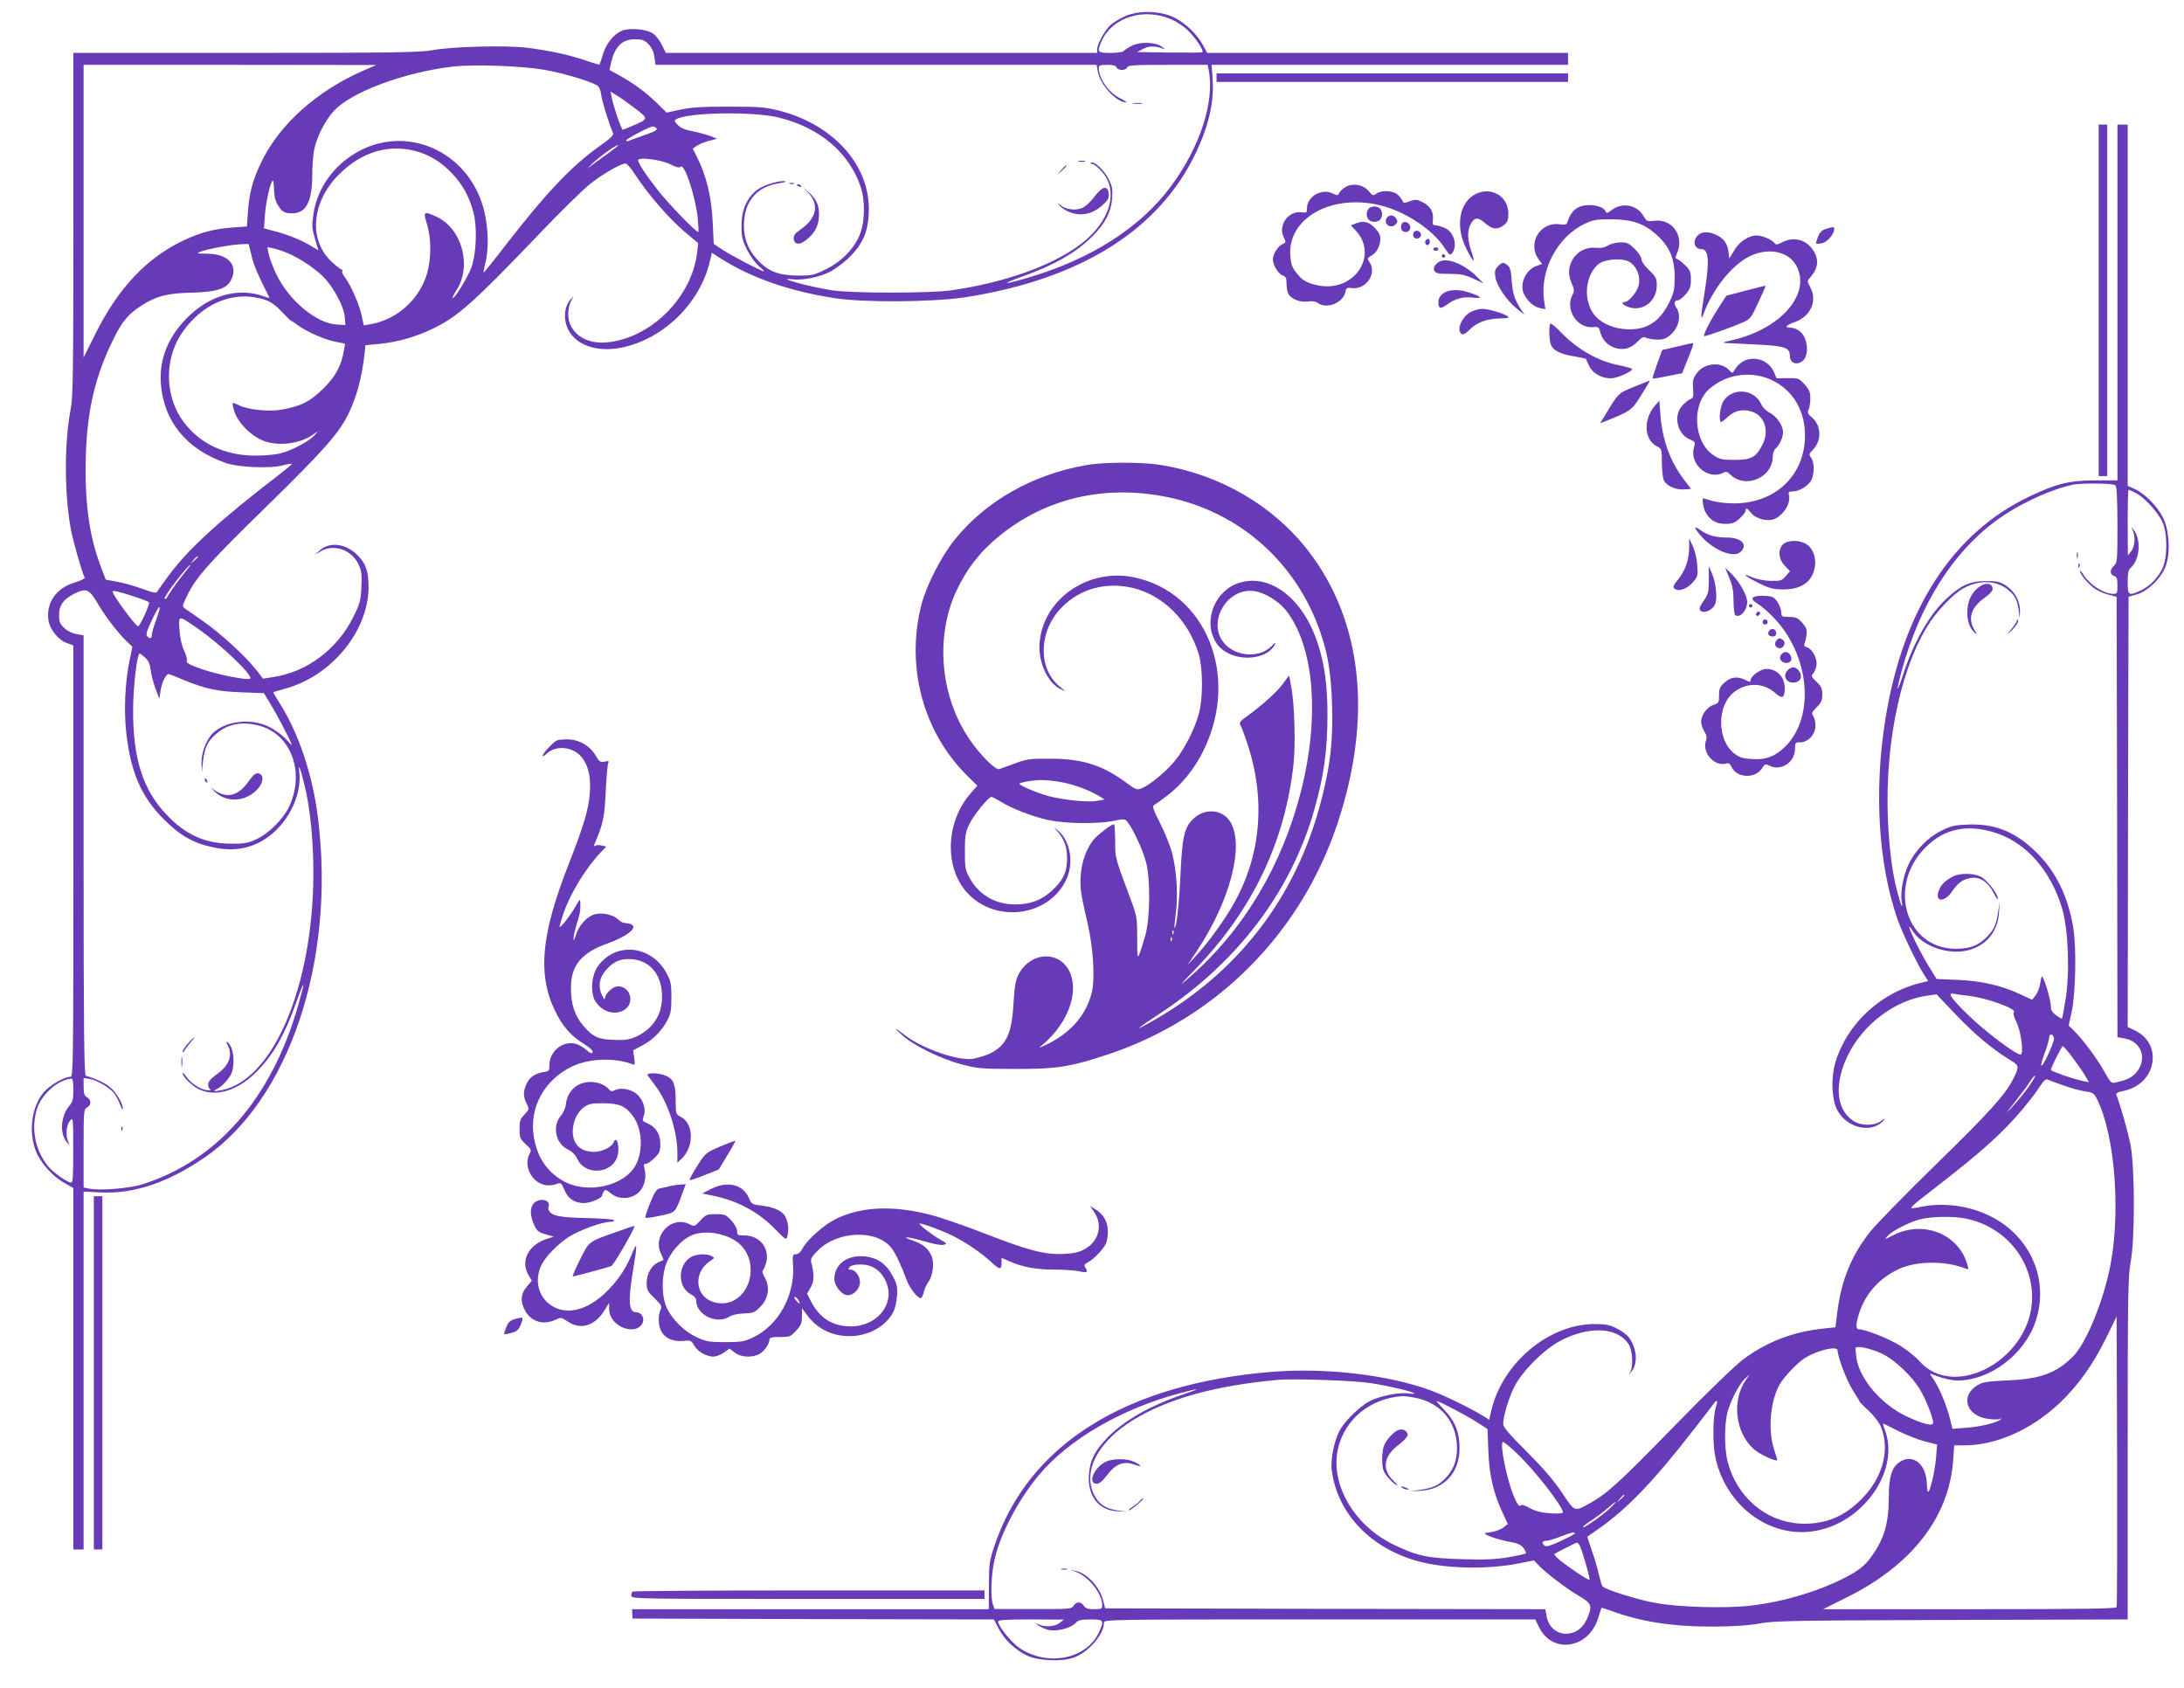 <?xml version="1.0" standalone="no"?>
<!DOCTYPE svg PUBLIC "-//W3C//DTD SVG 20010904//EN"
 "http://www.w3.org/TR/2001/REC-SVG-20010904/DTD/svg10.dtd">
<svg version="1.0" xmlns="http://www.w3.org/2000/svg"
 width="1280pt" height="989pt" viewBox="0 0 1280 989"
 preserveAspectRatio="xMidYMid meet">
<g transform="translate(0,989) scale(0.1,-0.1)"
fill="#673ab7" stroke="none">
<path d="M6596 9796 c-32 -14 -72 -38 -88 -53 -34 -32 -78 -113 -78 -143 l0
-20 -1264 0 -1264 0 -23 47 c-13 26 -36 56 -51 66 -30 22 -108 33 -163 23 -53
-10 -109 -71 -131 -143 -10 -32 -19 -60 -20 -61 -1 -2 -37 8 -79 23 -100 34
-224 61 -355 76 -129 14 -432 6 -545 -15 -68 -13 -230 -16 -1092 -16 l-1013 0
0 -1002 c0 -847 -2 -1015 -15 -1081 -39 -202 -38 -498 0 -708 13 -68 62 -242
81 -284 2 -5 -23 -18 -56 -28 -110 -32 -171 -119 -156 -222 9 -56 60 -118 112
-135 l34 -12 0 -1264 c0 -1197 -1 -1264 -17 -1264 -37 0 -120 -49 -156 -90
-71 -84 -91 -228 -48 -342 27 -71 97 -150 168 -190 l53 -30 0 -1059 0 -1059
30 0 30 0 0 1048 0 1049 104 -5 c191 -8 385 56 598 200 500 336 776 1155 672
1991 -31 256 -114 503 -228 681 -20 32 -36 59 -34 60 2 1 32 10 68 20 272 73
490 338 490 596 0 93 -16 138 -64 186 -69 70 -165 81 -223 28 l-28 -25 35 21
c77 44 179 9 220 -75 19 -40 22 -58 18 -135 -4 -80 -8 -97 -47 -175 -94 -190
-273 -324 -472 -353 l-57 -9 -43 55 c-65 81 -206 210 -306 280 -48 34 -97 68
-108 75 -19 14 -18 15 14 81 53 107 129 192 470 525 320 313 415 419 470 530
49 97 81 214 97 352 l6 56 74 7 c109 10 217 40 319 89 149 72 239 152 633 564
116 122 246 249 288 283 70 56 167 113 206 122 11 2 32 -21 65 -72 74 -112
192 -248 283 -326 l82 -69 -6 -53 c-30 -262 -268 -502 -526 -528 -130 -14
-230 58 -230 166 0 23 7 55 15 73 l16 32 -20 -23 c-24 -28 -36 -80 -27 -125
23 -124 161 -188 329 -154 245 50 459 259 517 504 l12 52 51 -33 c177 -113
402 -192 667 -233 175 -27 574 -24 767 5 675 105 1137 394 1352 847 76 160
107 297 98 432 l-6 83 1044 0 1045 0 0 35 0 35 -1058 0 -1057 0 -24 44 c-33
64 -103 130 -168 163 -82 40 -204 44 -287 9z m272 -21 c38 -17 79 -46 106 -75
43 -46 82 -108 73 -116 -2 -3 -89 -3 -193 -2 l-189 3 34 18 c33 19 73 19 116
2 15 -6 14 -3 -5 11 -38 28 -127 31 -178 5 -22 -11 -43 -25 -47 -31 -3 -5 -37
-10 -76 -10 -77 0 -80 4 -55 64 60 144 250 205 414 131z m-3068 -143 c19 -20
31 -44 35 -75 l7 -47 1293 0 1292 0 7 -39 c12 -75 108 -180 165 -181 8 0 -8
11 -36 25 -66 33 -123 115 -123 176 0 16 7 19 49 19 34 0 51 -4 55 -15 3 -8
17 -15 31 -15 14 0 28 7 31 15 5 13 41 15 239 15 l233 0 6 -31 c36 -182 -50
-449 -220 -679 -179 -244 -473 -431 -845 -539 -144 -42 -157 -38 -29 8 189 67
319 142 413 237 74 74 108 140 115 220 4 54 1 71 -21 116 -25 51 -89 109 -104
94 -3 -3 -1 -6 5 -6 21 0 75 -55 93 -95 53 -115 -11 -266 -160 -378 -168 -126
-449 -225 -761 -269 -125 -17 -586 -17 -695 1 -141 22 -342 79 -228 64 56 -7
155 13 217 44 27 14 74 48 104 76 93 88 124 165 124 297 -2 262 -215 493 -527
572 -79 20 -116 23 -295 23 -159 0 -223 -4 -284 -18 l-79 -17 -57 56 c-66 64
-130 111 -216 160 l-62 34 9 41 c22 96 65 139 141 139 41 0 54 -5 78 -28z
m-1671 -156 c-276 -121 -493 -317 -600 -541 -48 -100 -68 -176 -76 -286 l-6
-86 -82 -6 c-103 -7 -189 -29 -281 -72 -219 -101 -390 -280 -524 -550 l-70
-140 0 858 0 857 858 0 857 -1 -76 -33z m1061 5 c105 -18 257 -63 307 -90 14
-7 22 -25 27 -58 5 -41 47 -173 69 -223 5 -11 -16 -32 -80 -77 -160 -113 -311
-272 -543 -571 -73 -95 -134 -171 -136 -170 -1 2 4 32 13 68 21 92 13 232 -21
335 -108 334 -482 473 -766 283 -122 -81 -204 -207 -223 -343 -10 -66 -9 -83
9 -144 l20 -68 -55 33 c-56 32 -137 64 -220 84 l-44 12 6 82 c6 76 30 182 45
198 4 4 7 -19 8 -52 1 -41 8 -68 23 -93 24 -39 38 -47 85 -47 79 0 115 68 116
217 0 56 5 126 11 155 16 77 62 168 114 226 100 112 416 229 700 262 124 14
402 4 535 -19z m520 -217 c92 -69 92 -69 14 -104 -37 -16 -70 -30 -74 -30 -8
0 -53 131 -65 189 l-7 34 38 -23 c22 -13 64 -43 94 -66z m855 -63 c242 -60
414 -207 481 -411 25 -78 23 -198 -5 -270 -32 -84 -107 -162 -199 -207 -71
-36 -82 -38 -166 -38 -115 1 -177 26 -240 96 -52 57 -76 121 -76 197 0 139 73
228 205 248 28 4 44 9 38 11 -26 9 -123 -19 -162 -47 -62 -46 -95 -117 -95
-210 -1 -66 4 -85 32 -143 19 -38 49 -79 70 -97 20 -16 33 -30 29 -30 -14 0
-190 92 -242 126 l-52 35 -6 127 c-7 152 -38 276 -96 390 l-21 41 26 18 c14 9
46 22 71 28 l46 12 -40 16 c-22 8 -69 21 -104 28 -45 8 -71 20 -87 37 -21 22
-22 26 -8 34 72 40 453 46 601 9z m-718 -62 c9 -9 -7 -19 -65 -39 -42 -15 -85
-30 -94 -34 -10 -5 -18 -4 -18 1 0 9 136 81 156 82 5 1 15 -4 21 -10z m-293
-155 c-44 -31 -91 -66 -105 -77 -14 -12 -5 -2 20 22 47 45 139 111 154 111 5
0 -26 -25 -69 -56z m-1119 21 c83 -22 154 -66 218 -135 62 -67 99 -136 123
-230 22 -89 15 -243 -15 -322 -23 -58 -99 -183 -108 -174 -2 2 7 21 21 43 94
144 34 365 -118 434 -72 33 -77 29 -54 -43 27 -85 26 -211 -1 -297 -46 -148
-173 -261 -324 -290 l-45 -8 -13 60 c-13 63 -66 182 -99 224 -11 14 -17 29
-14 34 3 5 1 9 -3 9 -5 0 -30 19 -56 43 -141 128 -123 354 42 517 131 130 286
176 446 135z m1496 -79 c33 -17 50 -21 58 -13 22 22 86 -170 100 -298 4 -44 6
-82 4 -84 -7 -9 -174 163 -237 244 -71 90 -116 159 -116 176 0 21 138 3 191
-25z m-2457 -533 c13 -57 32 -101 104 -246 2 -4 -9 -2 -25 4 -152 58 -324 11
-458 -125 -112 -114 -163 -243 -152 -387 17 -218 150 -381 377 -461 74 -27
264 -35 338 -15 28 8 52 11 52 8 0 -3 -33 -31 -72 -61 -344 -263 -533 -436
-646 -588 -34 -46 -65 -90 -70 -98 -7 -12 -21 -9 -89 16 -45 16 -111 35 -147
41 l-66 12 -29 76 c-69 181 -96 383 -88 651 8 267 55 466 160 679 53 109 88
150 167 201 86 55 152 72 292 75 147 4 206 22 232 74 44 85 -16 153 -136 154
-32 0 -58 2 -58 3 0 14 179 50 256 53 l41 1 17 -67z m211 14 c76 -31 180 -103
225 -155 57 -67 108 -168 111 -222 l3 -45 -48 3 c-121 6 -283 141 -357 296
-21 44 -41 98 -45 120 l-7 38 34 -7 c19 -4 57 -16 84 -28z m-134 -273 c33 -10
62 -31 99 -69 28 -30 53 -55 56 -55 3 0 20 -11 37 -24 49 -37 155 -85 220 -98
l59 -12 -6 -38 c-15 -90 -47 -151 -120 -224 -78 -78 -137 -107 -255 -126 -73
-11 -193 2 -242 28 -17 8 -33 14 -35 12 -2 -2 1 -21 7 -41 20 -75 109 -162
190 -186 85 -26 202 -8 272 41 l32 22 -23 -26 c-31 -34 -130 -87 -196 -104
-28 -8 -95 -14 -148 -14 -177 0 -324 68 -420 195 -110 144 -117 360 -19 513
120 184 311 264 492 206z m-391 -1507 c0 -2 -10 -12 -22 -23 l-23 -19 19 23
c18 21 26 27 26 19z m-86 -103 c-25 -31 -57 -75 -72 -98 -14 -22 -27 -43 -29
-45 -2 -2 -5 -2 -8 1 -9 9 136 198 152 198 2 0 -17 -25 -43 -56z m-504 -166
c47 -81 120 -175 172 -226 l34 -32 -18 -87 c-25 -126 -32 -280 -19 -408 25
-236 87 -382 221 -516 97 -97 173 -140 292 -165 141 -30 261 2 362 97 97 91
154 232 140 346 -8 66 12 6 40 -118 15 -69 30 -180 36 -279 51 -732 -194
-1405 -534 -1469 -49 -9 -52 -6 -15 13 12 6 36 28 52 49 24 30 32 49 35 96 4
56 -12 110 -38 126 -5 3 -3 -7 5 -22 30 -58 8 -117 -64 -168 -36 -26 -51 -44
-51 -60 0 -13 6 -26 13 -28 6 -3 1 -6 -13 -6 -36 -1 -101 39 -127 78 -13 19
-23 29 -23 23 0 -20 52 -73 92 -93 95 -49 221 -15 329 88 103 98 175 221 245
418 52 146 56 137 10 -22 -156 -541 -473 -904 -911 -1043 -75 -24 -245 -38
-309 -26 l-36 7 0 229 c0 219 1 230 20 240 26 14 26 46 0 60 -16 9 -20 21 -20
62 l0 51 37 -6 c44 -8 119 -52 145 -88 10 -14 25 -43 33 -65 8 -21 14 -31 15
-21 0 29 -36 92 -73 124 -29 26 -83 51 -144 69 -10 3 -13 270 -13 1292 l0
1289 -40 7 c-23 3 -54 18 -71 34 -27 24 -32 36 -33 75 -1 57 23 93 84 125 75
38 91 32 140 -50z m220 35 c41 -13 79 -28 83 -32 8 -8 -52 -141 -64 -141 -14
0 -149 183 -149 203 0 9 34 2 130 -30z m125 -136 c-14 -37 -25 -76 -25 -87 0
-23 -13 -26 -28 -7 -8 9 0 35 30 97 46 98 60 96 23 -3z m242 -49 c139 -96 328
-277 309 -295 -12 -12 -202 26 -289 58 -68 24 -87 35 -82 47 3 8 -4 35 -16 60
-14 29 -24 72 -27 120 -6 89 -9 89 105 10z m-306 -172 c19 -17 28 -38 32 -73
3 -26 16 -75 28 -108 l23 -60 7 48 c7 47 32 97 47 97 4 0 43 -15 87 -34 126
-52 197 -68 341 -73 l131 -5 40 -67 c39 -63 123 -225 123 -236 0 -3 -17 14
-37 37 -21 22 -65 54 -98 70 -106 50 -248 34 -324 -35 -40 -37 -71 -115 -70
-177 l2 -55 7 66 c10 81 27 117 80 161 67 58 157 73 258 43 182 -54 260 -278
165 -475 -35 -72 -118 -154 -190 -188 -51 -23 -70 -27 -153 -26 -148 1 -263
53 -372 168 -139 144 -198 327 -198 609 0 140 23 337 39 337 4 0 18 -11 32
-24z m-421 -2532 c0 -56 -4 -71 -25 -96 -49 -58 -56 -162 -14 -210 20 -23 20
-23 10 -1 -18 35 -13 98 8 124 20 24 20 24 20 -168 1 -153 -2 -193 -12 -193
-21 0 -104 58 -132 92 -77 91 -104 218 -70 334 25 89 123 176 203 183 8 1 12
-18 12 -65z"/>
<path d="M6643 9283 c15 -2 37 -2 50 0 12 2 0 4 -28 4 -27 0 -38 -2 -22 -4z"/>
<path d="M6323 8943 c9 -2 25 -2 35 0 9 3 1 5 -18 5 -19 0 -27 -2 -17 -5z"/>
<path d="M6219 8893 l-24 -28 28 24 c15 14 27 26 27 28 0 8 -8 1 -31 -24z"/>
<path d="M6417 8741 c-20 -28 -51 -58 -69 -67 -38 -20 -100 -14 -131 13 -21
17 -21 17 -8 0 8 -10 26 -24 40 -31 73 -38 148 -26 212 31 33 30 39 42 37 67
-5 51 -36 46 -81 -13z"/>
<path d="M4628 8813 c6 -2 18 -2 25 0 6 3 1 5 -13 5 -14 0 -19 -2 -12 -5z"/>
<path d="M4670 8806 c0 -2 7 -7 16 -10 8 -3 12 -2 9 4 -6 10 -25 14 -25 6z"/>
<path d="M4740 8757 c62 -68 45 -146 -46 -210 -36 -25 -44 -37 -42 -57 5 -38
39 -37 83 2 46 40 65 82 65 143 0 55 -16 89 -62 130 l-33 30 35 -38z"/>
<path d="M1101 3775 c-17 -20 -31 -41 -31 -48 0 -7 6 -3 12 8 6 11 22 32 36
48 14 15 23 27 20 27 -3 0 -20 -16 -37 -35z"/>
<path d="M1063 3665 c0 -27 2 -38 4 -22 2 15 2 37 0 50 -2 12 -4 0 -4 -28z"/>
<path d="M711 3274 c0 -11 3 -14 6 -6 3 7 2 16 -1 19 -3 4 -6 -2 -5 -13z"/>
<path d="M1460 5315 c-65 -94 -136 -109 -216 -46 -11 9 -6 2 12 -16 72 -71
190 -63 258 18 33 39 32 82 -1 87 -16 2 -29 -9 -53 -43z"/>
<path d="M1200 5321 c0 -6 4 -13 10 -16 6 -3 7 1 4 9 -7 18 -14 21 -14 7z"/>
<path d="M7130 9435 l0 -25 1030 0 1030 0 0 25 0 25 -1030 0 -1030 0 0 -25z"/>
<path d="M12300 8130 l0 -1030 25 0 25 0 0 1030 0 1030 -25 0 -25 0 0 -1030z"/>
<path d="M12410 8117 l0 -1042 -127 0 c-153 0 -232 -19 -390 -95 -448 -213
-738 -660 -842 -1297 -69 -424 -43 -858 71 -1183 30 -84 117 -265 158 -327
l21 -32 -28 -7 c-246 -54 -448 -240 -517 -473 -25 -85 -21 -205 8 -268 53
-114 209 -151 277 -66 10 12 5 11 -15 -5 -40 -31 -120 -31 -166 1 -100 67
-111 217 -30 383 90 184 279 325 469 350 l51 7 112 -118 c110 -115 212 -201
316 -265 58 -35 58 -37 20 -115 -45 -89 -140 -195 -448 -495 -177 -173 -351
-351 -386 -394 -111 -139 -170 -281 -195 -468 l-12 -96 -66 -7 c-181 -18 -339
-79 -477 -183 -46 -35 -217 -200 -399 -387 -324 -332 -397 -399 -495 -453 -95
-52 -88 -55 -165 60 -48 72 -110 144 -207 241 -106 106 -138 144 -138 163 0
43 30 144 63 213 44 92 175 223 274 275 166 86 327 79 395 -16 28 -40 33 -143
8 -175 -8 -10 -5 -9 7 4 44 46 39 138 -10 205 -12 16 -44 40 -73 54 -42 21
-66 25 -130 25 -268 -1 -539 -229 -604 -508 l-12 -53 -41 26 c-76 46 -231 121
-307 148 -249 90 -609 132 -923 107 -860 -69 -1430 -426 -1629 -1021 -30 -88
-32 -105 -32 -232 l-1 -138 -1045 0 -1046 0 2 -27 1 -28 1059 -3 1059 -2 29
-55 c33 -64 95 -123 164 -156 63 -31 199 -38 271 -14 87 29 181 135 181 205 0
20 4 20 1264 20 l1264 0 23 -47 c78 -158 291 -124 345 54 10 32 19 59 20 61 1
1 26 -6 55 -17 175 -65 364 -94 604 -93 117 1 200 6 265 18 86 16 194 18 1128
21 l1032 3 0 1000 c0 909 2 1008 17 1092 26 134 25 553 0 687 -15 76 -58 230
-84 297 -2 7 12 15 33 19 88 16 154 72 174 147 23 85 -13 167 -93 207 l-47 23
2 1261 3 1260 49 14 c67 20 147 99 171 172 26 80 18 208 -19 280 -34 65 -107
140 -164 165 l-42 19 0 1059 0 1058 -30 0 -30 0 0 -1043z m-13 -1070 c9 -6 12
-66 13 -231 0 -210 -1 -224 -20 -241 -26 -23 -26 -52 0 -60 16 -5 20 -15 20
-56 0 -46 -2 -49 -25 -49 -56 0 -140 55 -176 115 -11 16 -19 25 -19 19 0 -18
48 -76 85 -102 19 -14 56 -30 82 -37 l48 -12 3 -1291 2 -1290 40 -7 c105 -18
139 -128 64 -207 -26 -26 -53 -38 -116 -52 -24 -5 -29 0 -67 68 -39 72 -134
198 -183 243 l-24 23 19 87 c22 107 27 369 8 486 -29 178 -100 327 -211 437
-124 124 -244 174 -404 168 -79 -3 -100 -7 -158 -36 -78 -38 -154 -116 -191
-195 -31 -63 -50 -164 -42 -215 13 -78 -13 -5 -39 109 -17 78 -30 177 -38 300
-29 453 56 911 223 1191 53 90 154 197 219 232 91 50 194 45 260 -11 40 -34
53 -58 61 -118 l6 -50 2 43 c1 58 -30 116 -81 149 -36 24 -51 28 -117 28 -94
0 -146 -23 -232 -102 -102 -95 -192 -253 -255 -445 -15 -48 -30 -86 -32 -84
-2 3 8 49 23 103 105 386 297 692 551 880 133 98 318 184 455 213 50 10 228 8
246 -3z m121 -46 c50 -26 128 -111 155 -169 31 -66 31 -207 1 -272 -26 -56
-76 -107 -129 -131 -70 -32 -75 -29 -75 50 0 50 4 72 16 82 55 46 65 166 19
224 -16 19 -16 19 -6 -2 18 -36 13 -98 -9 -124 l-19 -24 -1 193 c0 105 2 192
5 192 3 0 23 -9 43 -19z m-821 -1992 c180 -59 322 -220 389 -444 36 -122 46
-379 19 -537 -9 -57 -18 -105 -20 -107 -2 -2 -18 7 -34 19 -21 15 -31 30 -31
48 0 47 -48 200 -55 177 -2 -5 -6 -26 -9 -46 -4 -21 -15 -48 -26 -62 l-20 -26
-73 34 c-110 51 -224 77 -365 83 l-122 5 -51 83 c-69 114 -148 290 -89 198 59
-92 216 -144 331 -111 106 31 168 111 175 221 l3 61 -9 -62 c-10 -73 -27 -107
-72 -150 -47 -45 -96 -63 -175 -63 -294 0 -404 368 -178 594 110 111 246 139
412 85z m-162 -954 c107 -12 287 -77 268 -96 -6 -6 0 -29 16 -61 27 -56 43
-188 23 -188 -28 0 -207 135 -304 229 -108 106 -128 136 -85 127 12 -3 49 -8
82 -11z m503 -249 c4 -20 -68 -176 -74 -160 -3 6 7 41 21 77 14 37 25 77 25
88 0 25 23 20 28 -5z m109 -113 c28 -38 61 -85 74 -107 l22 -38 -34 7 c-62 13
-189 57 -189 66 0 13 64 139 70 139 3 0 29 -30 57 -67z m-260 -175 c-25 -35
-69 -88 -97 -118 -41 -44 -37 -38 18 31 38 48 79 103 91 123 13 20 26 35 28
32 3 -3 -15 -33 -40 -68z m208 11 c44 -16 102 -32 128 -35 42 -6 50 -11 66
-43 111 -218 144 -702 70 -1021 -47 -206 -141 -423 -212 -492 -99 -96 -190
-129 -378 -137 -124 -6 -150 -10 -180 -29 -103 -63 -65 -181 65 -197 30 -4 60
-4 68 0 9 6 10 5 3 -3 -18 -18 -118 -43 -201 -49 l-81 -6 -17 68 c-19 75 -63
179 -97 227 -21 29 -22 31 -3 24 50 -21 111 -36 145 -36 191 0 392 151 458
343 64 185 16 384 -125 522 -135 133 -353 193 -551 152 -80 -17 -80 -18 111
130 256 199 374 305 490 443 39 47 85 106 101 133 21 33 35 45 45 41 8 -4 51
-20 95 -35z m-573 -780 c227 -47 387 -238 388 -460 1 -357 -452 -613 -662
-374 -21 24 -71 64 -111 89 -66 41 -204 96 -241 96 -22 0 -20 34 3 103 38 111
118 198 229 250 104 49 279 50 394 2 15 -6 16 -3 8 25 -51 178 -255 260 -429
174 -55 -28 -59 -29 -40 -8 29 31 126 81 190 98 65 18 198 20 271 5z m883
-2277 c-3 -9 -185 -12 -862 -12 l-858 0 140 70 c381 189 599 471 622 803 l6
87 61 0 c187 1 389 91 555 246 110 104 197 226 275 384 l61 125 3 -845 c1
-465 0 -851 -3 -858z m-1376 1486 c78 -37 184 -139 229 -220 33 -57 72 -159
72 -186 0 -22 -62 -7 -160 40 -146 70 -270 216 -290 340 -4 29 -6 56 -4 60 8
13 92 -5 153 -34z m-259 18 c0 -38 54 -179 90 -235 22 -34 40 -64 40 -66 0 -2
23 -26 52 -52 28 -26 59 -66 69 -88 56 -128 20 -287 -94 -412 -109 -119 -230
-170 -382 -161 -200 13 -366 157 -420 363 -20 78 -19 226 1 296 21 70 69 161
102 191 l26 23 -21 -30 c-86 -124 -63 -314 50 -411 33 -27 124 -70 133 -61 1
1 -7 29 -18 62 -38 113 -23 288 34 385 27 45 104 126 145 151 76 48 193 74
193 45z m-2738 -191 c105 -16 245 -49 256 -60 4 -4 -11 -4 -34 -1 -50 9 -166
-14 -225 -44 -56 -29 -142 -111 -174 -167 -34 -57 -58 -173 -50 -238 33 -259
236 -467 525 -539 165 -40 396 -43 575 -7 l85 17 23 -24 c39 -44 166 -140 237
-182 78 -45 83 -59 55 -128 -21 -50 -52 -80 -92 -91 -72 -20 -137 24 -149 100
l-7 39 -1290 2 -1290 3 -12 47 c-19 78 -96 160 -160 172 l-30 6 33 -12 c75
-30 152 -128 152 -195 0 -21 -5 -23 -48 -23 -36 0 -50 5 -60 20 -16 26 -44 26
-60 0 -11 -19 -23 -20 -237 -19 l-226 0 -9 25 c-17 43 -11 184 11 274 35 149
144 352 262 491 175 206 482 384 820 474 122 33 132 31 23 -6 -192 -64 -350
-154 -448 -256 -73 -77 -100 -131 -106 -214 -9 -125 56 -210 166 -215 l57 -3
-56 8 c-70 10 -111 38 -138 94 -67 139 27 313 236 439 203 123 480 199 843
232 90 8 448 -4 542 -19z m258 -85 c144 -27 236 -127 248 -267 6 -81 -11 -141
-55 -193 -44 -51 -79 -69 -156 -80 l-62 -9 61 3 c137 8 227 105 228 246 1 94
-26 162 -88 227 -29 29 -49 53 -46 53 13 0 181 -88 237 -125 l61 -39 5 -130
c5 -143 31 -251 86 -366 l28 -61 -24 -19 c-14 -11 -41 -22 -62 -26 -20 -3 -40
-7 -46 -8 -19 -6 71 -38 137 -50 52 -9 71 -17 87 -38 12 -15 17 -29 12 -32 -4
-3 -51 -13 -102 -22 -73 -12 -134 -15 -269 -11 -204 6 -261 18 -400 84 -236
113 -378 361 -327 569 43 172 189 289 378 303 9 0 40 -4 69 -9z m1769 -47
c-21 -53 -23 -223 -5 -306 63 -284 319 -473 581 -429 291 48 506 364 409 600
-7 19 -10 32 -6 30 4 -2 44 -22 90 -45 46 -23 115 -50 154 -60 l71 -18 -6 -75
c-6 -75 -32 -189 -45 -202 -5 -5 -8 16 -9 46 -3 118 -85 182 -163 126 -43 -31
-60 -86 -60 -200 0 -160 -28 -253 -109 -361 -30 -40 -61 -66 -114 -96 -160
-90 -389 -161 -595 -183 -139 -16 -409 -8 -542 15 -101 17 -304 80 -318 99 -5
6 -14 38 -22 71 -7 33 -25 96 -41 140 -15 44 -27 80 -26 80 1 1 34 23 72 50
164 116 320 279 549 574 61 78 115 149 121 157 17 24 25 16 14 -13z m-1169
-280 c103 -97 270 -311 270 -346 0 -6 -29 -8 -74 -5 -54 4 -86 12 -119 30 -32
18 -48 23 -56 15 -7 -7 -18 7 -36 48 -42 95 -89 325 -66 325 6 0 43 -30 81
-67z m630 -246 c0 -2 -10 -12 -22 -23 l-23 -19 19 23 c18 21 26 27 26 19z
m-71 -63 c-35 -37 -154 -124 -170 -124 -8 0 13 18 46 39 33 22 78 55 100 75
47 42 58 46 24 10z m-219 -160 c0 -3 -37 -23 -82 -44 -60 -28 -86 -36 -95 -28
-20 16 -16 28 10 29 12 0 49 11 82 24 61 24 85 30 85 19z m29 -73 c15 -27 62
-193 57 -199 -5 -5 -124 74 -176 117 -19 16 -33 32 -30 34 8 7 124 66 132 67
4 0 12 -8 17 -19z m-3048 -451 c-26 -22 -88 -27 -124 -9 -21 10 -21 10 -2 -6
11 -8 37 -20 58 -26 47 -12 133 9 162 41 15 16 31 20 87 20 78 0 81 -5 49 -75
-72 -157 -299 -203 -464 -94 -47 31 -127 129 -127 156 0 10 38 13 193 13 l192
-1 -24 -19z"/>
<path d="M12172 6635 c0 -16 2 -22 5 -12 2 9 2 23 0 30 -3 6 -5 -1 -5 -18z"/>
<path d="M12181 6574 c0 -11 3 -14 6 -6 3 7 2 16 -1 19 -3 4 -6 -2 -5 -13z"/>
<path d="M11593 6446 c-42 -35 -63 -84 -63 -146 0 -53 16 -96 46 -120 12 -11
11 -6 -5 20 -39 65 -19 130 59 186 38 27 50 42 48 58 -5 32 -48 33 -85 2z"/>
<path d="M11820 6252 c0 -6 -14 -28 -32 -49 -29 -34 -29 -35 -4 -13 31 28 50
59 42 68 -3 3 -6 0 -6 -6z"/>
<path d="M11445 4753 c-44 -23 -66 -44 -80 -77 -30 -71 28 -79 75 -11 36 53
62 71 110 80 52 9 99 -21 133 -85 15 -29 27 -46 27 -37 0 27 -64 110 -100 129
-43 22 -124 23 -165 1z"/>
<path d="M6485 1326 c-71 -31 -115 -131 -57 -131 15 0 34 16 60 50 50 66 97
85 158 63 50 -18 50 -8 0 16 -41 19 -119 20 -161 2z"/>
<path d="M6679 1093 c-8 -9 -27 -24 -44 -35 -16 -10 -24 -18 -17 -18 12 0 93
69 81 70 -4 0 -13 -7 -20 -17z"/>
<path d="M6223 693 c9 -2 23 -2 30 0 6 3 -1 5 -18 5 -16 0 -22 -2 -12 -5z"/>
<path d="M8195 1510 c-28 -11 -72 -59 -84 -93 -14 -37 -14 -123 0 -150 15 -30
50 -66 74 -80 11 -6 3 5 -17 24 -71 68 -60 146 30 213 29 22 52 47 52 57 0 24
-29 39 -55 29z"/>
<path d="M8220 1170 c8 -5 22 -9 30 -9 10 0 8 3 -5 9 -27 12 -43 12 -25 0z"/>
<path d="M7888 8795 c-15 -8 -32 -24 -38 -34 -9 -18 -12 -18 -41 -4 -62 31
-149 -19 -149 -87 0 -27 -2 -28 -32 -24 -76 11 -139 -77 -105 -145 15 -31 15
-32 -7 -42 -28 -13 -56 -59 -56 -91 0 -31 34 -85 59 -93 17 -5 21 -15 21 -46
0 -22 5 -49 10 -60 17 -31 68 -52 114 -46 27 4 47 1 60 -9 51 -37 147 1 161
64 5 25 10 28 36 24 85 -12 152 86 104 154 -13 19 -12 22 11 35 32 17 54 58
54 100 0 22 -10 41 -34 65 -36 36 -64 42 -112 24 l-27 -11 26 -27 c142 -148
-8 -369 -220 -324 -66 14 -92 29 -129 78 -22 29 -29 50 -32 98 -15 237 284
379 581 277 134 -47 267 -143 327 -239 21 -32 30 -39 38 -29 38 45 14 129 -42
152 -20 8 -44 15 -54 15 -15 0 -17 6 -14 35 5 44 -17 80 -64 102 -30 15 -39
15 -71 4 -31 -12 -38 -12 -42 0 -2 7 -14 23 -27 36 -27 27 -97 31 -128 8 -18
-14 -22 -12 -45 16 -32 37 -91 48 -133 24z"/>
<path d="M8655 8756 c-102 -45 -129 -192 -60 -326 42 -82 54 -88 29 -15 -26
75 -26 131 2 173 20 30 40 28 81 -8 40 -35 70 -38 107 -9 22 17 26 29 26 68 0
98 -94 157 -185 117z"/>
<path d="M9245 8672 c-28 -17 -45 -42 -59 -84 -4 -14 -13 -17 -48 -12 -113 14
-188 -114 -120 -206 l20 -27 -34 -12 c-64 -23 -101 -110 -71 -167 22 -42 58
-73 94 -80 l30 -6 -7 48 c-27 179 77 377 239 453 49 23 68 26 156 26 122 -1
189 -24 264 -91 75 -67 105 -137 106 -244 0 -71 -4 -94 -26 -140 -55 -118
-127 -169 -235 -170 -71 0 -133 19 -182 57 -92 70 -96 241 -8 322 31 30 128
41 176 21 52 -22 82 -97 60 -155 -13 -35 -58 -85 -77 -85 -28 0 -11 -20 27
-31 82 -25 160 38 160 129 0 41 -5 50 -45 89 -26 24 -45 52 -45 64 0 12 -17
39 -39 60 -33 33 -45 39 -82 39 -25 0 -57 -8 -74 -18 -21 -13 -43 -17 -72 -14
-110 11 -189 -101 -144 -203 19 -43 19 -49 6 -75 -44 -85 30 -197 123 -187 30
3 33 0 42 -33 12 -44 45 -77 89 -90 48 -13 89 -2 127 37 28 28 37 32 53 23 11
-5 40 -10 65 -10 38 0 53 6 82 33 44 40 58 110 30 152 -18 27 -14 45 9 45 7 0
27 16 44 35 26 30 31 44 31 86 0 44 -4 55 -32 83 -18 18 -40 35 -48 38 -12 4
-13 9 -2 32 46 102 -27 207 -134 192 -40 -5 -43 -4 -63 30 -39 65 -125 80
-187 32 -19 -16 -29 -19 -32 -10 -13 40 -117 54 -167 24z"/>
<path d="M8022 8668 c-7 -7 -12 -21 -12 -33 0 -12 5 -26 12 -33 7 -7 21 -12
33 -12 12 0 26 5 33 12 7 7 12 21 12 33 0 12 -5 26 -12 33 -7 7 -21 12 -33 12
-12 0 -26 -5 -33 -12z"/>
<path d="M8130 8616 c-27 -33 18 -72 48 -42 13 13 14 20 6 34 -15 23 -38 26
-54 8z"/>
<path d="M8214 8575 c-9 -23 3 -45 25 -45 23 0 35 28 20 46 -15 18 -38 18 -45
-1z"/>
<path d="M10703 8549 c-24 -7 -37 -19 -48 -46 -8 -20 -13 -38 -11 -40 3 -3 19
-2 36 2 30 7 70 53 70 83 0 14 -3 14 -47 1z"/>
<path d="M8284 8525 c-4 -9 -2 -21 4 -27 15 -15 44 -1 40 19 -4 23 -36 29 -44
8z"/>
<path d="M9950 8510 c-33 -33 -20 -80 22 -80 43 0 48 -72 18 -255 -23 -140
-25 -176 -5 -122 53 142 161 279 265 333 111 57 235 32 280 -57 85 -165 -98
-371 -385 -434 -44 -9 -52 -13 -30 -15 17 -1 98 -5 182 -9 163 -8 193 -18 193
-66 0 -45 45 -60 80 -25 25 25 27 88 5 135 -16 33 -50 55 -85 55 -35 0 -21 15
30 33 91 33 132 122 91 201 -20 39 -20 40 -2 60 46 51 53 102 21 154 -41 67
-113 88 -183 53 -33 -17 -38 -17 -49 -3 -17 20 -71 42 -103 42 -46 0 -101 -36
-131 -87 l-29 -48 -5 42 c-7 49 -31 80 -77 99 -45 19 -80 17 -103 -6z"/>
<path d="M8355 8480 c-8 -13 4 -32 16 -25 12 8 12 35 0 35 -6 0 -13 -4 -16
-10z"/>
<path d="M8400 8430 c0 -5 7 -10 15 -10 8 0 15 5 15 10 0 6 -7 10 -15 10 -8 0
-15 -4 -15 -10z"/>
<path d="M8450 8390 c0 -5 5 -10 10 -10 6 0 10 5 10 10 0 6 -4 10 -10 10 -5 0
-10 -4 -10 -10z"/>
<path d="M8454 8363 c-34 -6 -60 -41 -47 -61 8 -14 26 -17 89 -17 65 0 89 -5
139 -28 l60 -28 -39 39 c-61 63 -150 105 -202 95z"/>
<path d="M8779 8329 c-17 -17 -20 -29 -15 -63 8 -51 67 -138 126 -185 l45 -36
-20 30 c-39 62 -49 92 -55 168 -4 62 -10 82 -25 93 -25 19 -31 18 -56 -7z"/>
<path d="M10231 8187 l-113 -30 -43 -66 c-55 -85 -98 -171 -86 -171 13 0 167
55 224 80 45 20 50 26 92 117 25 53 44 97 43 98 -2 1 -54 -11 -117 -28z"/>
<path d="M8456 8169 c-17 -14 -26 -30 -26 -49 0 -40 12 -43 50 -15 48 35 95
48 153 41 59 -7 52 5 -16 28 -67 23 -128 21 -161 -5z"/>
<path d="M8620 8062 c-40 -19 -75 -80 -65 -112 9 -28 26 -25 60 10 38 39 101
63 175 64 52 1 58 3 43 14 -24 17 -110 42 -147 42 -17 0 -47 -8 -66 -18z"/>
<path d="M9087 7993 c-11 -11 -8 -100 4 -127 15 -32 58 -52 138 -65 35 -6 64
-12 65 -13 1 -2 9 -20 19 -41 22 -49 90 -82 145 -72 47 9 117 45 106 54 -5 4
-38 13 -73 20 -125 24 -245 93 -342 193 -30 32 -59 55 -62 51z"/>
<path d="M9824 7858 l-82 -19 -30 -82 c-16 -45 -28 -83 -27 -85 2 -2 41 4 88
14 l86 17 16 41 c52 128 55 136 42 135 -6 -1 -49 -10 -93 -21z"/>
<path d="M10223 7776 c-18 -8 -41 -29 -51 -45 -19 -31 -19 -31 -37 -11 -48 54
-150 43 -193 -20 -20 -29 -23 -44 -19 -88 3 -48 1 -55 -18 -62 -12 -5 -34 -23
-48 -40 -51 -60 -26 -165 47 -195 33 -14 33 -15 23 -52 -25 -96 88 -189 173
-143 15 8 24 6 40 -10 88 -88 250 -20 250 106 0 17 7 37 16 45 23 19 44 65 44
97 0 39 -38 93 -79 114 -19 9 -40 30 -47 46 -39 93 -172 105 -224 20 -18 -30
-28 -107 -15 -120 3 -3 21 9 39 27 40 38 84 49 136 35 82 -22 113 -113 68
-199 -37 -71 -65 -86 -162 -86 -73 0 -87 3 -123 27 -117 77 -131 296 -25 389
98 86 241 108 361 54 134 -61 208 -192 199 -353 -13 -221 -183 -372 -417 -372
-43 0 -100 7 -127 15 -27 8 -50 15 -51 15 -9 0 -1 -56 12 -80 25 -47 62 -70
116 -70 40 0 55 5 84 31 19 17 35 37 35 45 0 20 10 17 31 -10 24 -31 80 -50
123 -42 57 11 114 92 101 143 -5 20 -1 23 20 23 35 0 79 24 104 56 25 32 28
109 6 141 -14 20 -13 24 9 46 54 54 51 144 -5 191 -25 21 -28 29 -19 45 5 11
10 40 10 65 0 39 -6 52 -34 84 -33 36 -37 37 -99 36 l-65 -1 -16 38 c-29 65
-107 95 -173 65z"/>
<path d="M9576 7623 c-94 -39 -89 -33 -175 -176 l-23 -37 24 9 c149 59 161 67
206 138 52 83 64 103 60 103 -2 -1 -43 -17 -92 -37z"/>
<path d="M9704 7518 c-74 -81 -71 -203 6 -243 29 -15 30 -17 30 -95 0 -43 5
-90 11 -104 16 -33 70 -58 119 -54 l41 3 -42 55 c-81 107 -127 233 -138 383
l-6 79 -21 -24z"/>
<path d="M6370 7165 c-313 -53 -592 -210 -775 -438 -79 -98 -166 -268 -195
-382 -92 -359 9 -741 264 -996 l64 -63 -39 -45 c-146 -166 -156 -432 -22 -581
165 -183 480 -143 582 75 45 96 25 224 -45 285 l-29 25 21 -25 c43 -50 58 -93
58 -160 0 -81 -23 -130 -94 -194 -60 -53 -124 -76 -211 -76 -114 0 -211 56
-264 151 -28 50 -30 61 -30 159 0 92 3 112 26 160 25 53 112 160 130 160 5 0
30 -13 56 -29 67 -41 186 -87 279 -107 98 -21 285 -23 378 -5 68 14 69 14 87
-10 32 -41 87 -161 105 -229 27 -97 25 -328 -3 -430 -12 -41 -27 -90 -34 -108
-13 -31 -14 -24 -14 90 0 114 -2 129 -32 211 -102 273 -97 256 -97 360 -1 53
-3 97 -7 97 -16 0 -101 -65 -124 -96 -60 -79 -86 -205 -66 -319 5 -33 22 -109
36 -170 32 -136 43 -317 25 -396 -30 -129 -118 -235 -250 -302 -41 -21 -66
-31 -55 -22 144 114 221 283 185 410 -43 155 -235 162 -312 12 -16 -32 -22
-69 -28 -167 -10 -183 -45 -253 -150 -299 -25 -10 -65 -22 -90 -26 -85 -12
-289 58 -390 134 -73 55 -78 56 -25 7 66 -61 225 -140 350 -173 93 -25 115
-27 315 -27 245 -1 323 12 544 85 638 213 1131 710 1345 1354 207 622 146
1189 -174 1600 -205 264 -516 444 -860 500 -108 18 -331 18 -435 0z m462 -186
c428 -84 767 -383 908 -799 44 -129 61 -238 67 -420 6 -207 -9 -349 -61 -551
-146 -579 -497 -1032 -1021 -1319 -83 -46 -60 -27 75 62 450 297 762 707 900
1183 59 206 80 354 80 570 0 167 -17 294 -57 415 -84 259 -275 409 -455 356
-154 -44 -225 -241 -132 -364 78 -102 281 -101 336 1 8 16 2 13 -20 -10 -68
-68 -199 -63 -270 10 -116 119 5 338 171 313 58 -9 138 -57 180 -108 168 -207
204 -620 93 -1060 -111 -441 -340 -822 -659 -1099 -63 -55 -58 -49 39 52 333
344 525 744 575 1200 13 118 6 358 -14 458 l-12 63 -33 -45 c-34 -48 -122
-128 -209 -191 -47 -33 -52 -40 -42 -58 6 -11 22 -53 35 -92 114 -332 87 -666
-76 -953 -50 -90 -150 -228 -215 -298 l-55 -60 55 83 c196 295 280 620 195
757 -46 74 -152 81 -218 15 -51 -50 -63 -105 -73 -315 -7 -173 -25 -332 -35
-322 -2 2 1 39 7 83 14 100 6 246 -20 349 -11 44 -43 125 -71 179 -40 80 -48
101 -37 108 8 4 43 29 77 55 85 64 163 160 215 268 212 435 14 925 -410 1012
-268 55 -531 -127 -552 -383 -10 -109 45 -233 119 -270 l33 -16 -38 32 c-127
108 -119 327 19 464 107 107 257 147 412 111 180 -43 329 -192 388 -390 24
-81 25 -256 1 -345 -24 -91 -87 -214 -144 -282 -52 -62 -144 -138 -191 -157
-28 -12 -34 -10 -92 33 -140 103 -258 140 -445 140 -117 1 -137 -2 -205 -27
-41 -15 -83 -30 -93 -34 -23 -7 -113 83 -176 176 -170 250 -201 597 -77 866
61 131 141 234 254 325 270 220 613 300 974 229z m-609 -1673 c76 -15 153 -43
217 -80 l34 -21 -44 -8 c-49 -10 -193 4 -285 28 -67 18 -178 65 -170 73 8 8
77 20 127 21 25 0 80 -5 121 -13z m654 -888 c-3 -8 -6 -5 -6 6 -1 11 2 17 5
13 3 -3 4 -12 1 -19z m-10 -40 c-3 -8 -6 -5 -6 6 -1 11 2 17 5 13 3 -3 4 -12
1 -19z"/>
<path d="M9959 6761 c72 -90 197 -145 241 -106 47 43 7 85 -81 85 -62 0 -110
13 -151 42 -40 28 -43 22 -9 -21z"/>
<path d="M9900 6684 c0 -72 -23 -138 -64 -188 -30 -37 -33 -46 -21 -56 23 -19
71 -2 106 37 30 35 31 39 26 102 -2 36 -14 86 -26 111 l-21 45 0 -51z"/>
<path d="M10450 6700 c-31 -31 -27 -87 11 -126 l30 -31 -25 -29 c-22 -27 -30
-29 -88 -28 -39 1 -82 9 -113 23 -71 30 -29 -2 55 -42 51 -25 78 -31 130 -31
113 -1 179 50 188 145 5 56 -21 108 -63 127 -41 19 -102 15 -125 -8z"/>
<path d="M10015 6493 c0 -71 -3 -84 -27 -119 -32 -46 -34 -59 -13 -68 22 -8
61 12 75 39 17 32 8 129 -16 183 l-19 44 0 -79z"/>
<path d="M10135 6504 c19 -45 25 -78 25 -136 0 -42 5 -80 10 -83 29 -18 70 28
70 79 0 35 -46 118 -89 160 l-40 39 24 -59z"/>
<path d="M10283 6393 c-21 -8 -15 -20 20 -42 18 -11 58 -45 88 -76 215 -219
250 -582 73 -759 -58 -58 -114 -80 -197 -74 -52 3 -72 9 -102 32 -103 79 -104
282 -1 361 76 58 171 55 242 -7 40 -36 54 -28 54 29 0 66 -45 113 -108 113
-33 0 -92 -42 -92 -66 0 -12 -4 -12 -30 1 -45 23 -85 19 -122 -14 -28 -25 -33
-36 -33 -75 0 -43 -2 -47 -33 -57 -37 -12 -72 -60 -72 -99 0 -14 8 -38 18 -55
15 -23 17 -37 9 -60 -20 -68 50 -146 116 -130 18 5 26 1 35 -19 29 -65 136
-71 177 -11 19 29 21 30 48 17 67 -32 147 22 147 99 0 37 2 39 31 39 46 0 89
47 89 97 0 22 -6 47 -13 57 -11 16 -9 22 20 51 27 27 33 41 33 75 0 36 -6 48
-34 75 -30 28 -33 34 -20 47 8 8 17 30 20 49 6 40 -25 98 -57 106 -14 4 -18
10 -13 22 4 9 9 32 12 52 3 30 -2 43 -26 70 -26 29 -36 33 -76 34 -41 0 -46 2
-46 23 0 31 -26 79 -49 92 -20 10 -86 12 -108 3z"/>
<path d="M10250 6340 c0 -5 5 -10 10 -10 6 0 10 5 10 10 0 6 -4 10 -10 10 -5
0 -10 -4 -10 -10z"/>
<path d="M10295 6299 c-10 -15 3 -25 16 -12 7 7 7 13 1 17 -6 3 -14 1 -17 -5z"/>
<path d="M10330 6245 c0 -8 7 -15 15 -15 8 0 15 7 15 15 0 8 -7 15 -15 15 -8
0 -15 -7 -15 -15z"/>
<path d="M10370 6195 c-15 -18 -5 -35 21 -35 12 0 19 7 19 19 0 24 -25 34 -40
16z"/>
<path d="M10411 6136 c-17 -20 -2 -48 23 -44 24 3 34 37 14 49 -18 12 -24 11
-37 -5z"/>
<path d="M10439 6054 c-17 -21 0 -49 32 -49 27 0 37 28 19 50 -16 19 -34 19
-51 -1z"/>
<path d="M10475 5960 c-27 -30 -7 -70 34 -70 41 0 59 32 36 66 -19 29 -46 31
-70 4z"/>
<path d="M3264 5551 c-22 -10 -84 -76 -84 -91 0 -5 11 2 25 14 55 51 153 41
204 -21 39 -47 55 -117 48 -208 -7 -99 -36 -194 -124 -419 -162 -412 -184
-646 -79 -862 43 -88 92 -144 166 -190 38 -24 57 -41 53 -50 -4 -11 -13 -7
-39 15 -18 17 -49 33 -67 36 -74 14 -147 -49 -147 -126 0 -34 -2 -37 -37 -42
-50 -8 -82 -32 -99 -73 -18 -43 -18 -68 2 -110 17 -35 16 -35 -12 -65 -25 -26
-29 -38 -29 -85 0 -51 3 -58 36 -89 33 -30 35 -34 23 -56 -31 -56 -4 -138 57
-171 33 -18 70 -19 111 -3 14 5 21 -2 34 -34 21 -54 60 -81 116 -81 40 0 108
29 108 47 0 5 4 14 9 22 8 12 15 9 41 -12 56 -48 152 -30 185 34 18 35 22 73
12 112 -6 21 -4 27 9 27 9 0 31 15 50 34 30 30 34 40 34 84 0 57 -28 100 -79
121 -27 12 -28 14 -18 42 16 42 -8 107 -52 136 -36 24 -89 30 -121 13 -13 -7
-21 -5 -31 6 -39 47 -129 58 -186 23 -38 -24 -63 -65 -67 -114 -2 -18 -15 -48
-30 -65 -51 -61 -29 -162 42 -196 25 -12 44 -31 56 -56 47 -100 206 -87 235
18 15 56 -5 125 -23 79 -10 -27 -69 -55 -114 -55 -81 0 -128 47 -125 126 2 56
28 109 67 137 26 18 44 22 111 22 95 -1 131 -16 175 -76 56 -77 61 -209 12
-293 -67 -115 -273 -162 -409 -93 -101 52 -162 138 -184 261 -30 174 61 340
227 418 98 46 247 51 349 12 16 -7 18 -3 12 37 l-6 44 54 29 c61 32 113 84
147 148 19 36 23 59 23 133 0 81 -3 95 -30 145 -90 163 -300 182 -402 36 -37
-52 -44 -155 -14 -203 38 -61 109 -84 165 -54 69 37 44 141 -33 141 -26 0 -69
-37 -74 -63 -3 -19 -6 -17 -21 16 -22 49 -13 99 27 144 40 45 77 63 131 63
119 0 196 -86 196 -220 0 -108 -53 -189 -152 -235 -38 -17 -62 -21 -126 -19
-94 3 -125 16 -180 79 -53 60 -76 129 -76 225 0 132 60 206 214 261 101 36
168 83 149 105 -6 8 -24 14 -39 14 -15 0 -35 9 -45 20 -24 26 -86 43 -131 34
-48 -9 -100 -62 -118 -122 -8 -26 -15 -37 -15 -26 -1 12 8 50 18 85 21 67 24
88 22 129 -1 23 -4 21 -25 -17 -32 -56 -96 -139 -96 -124 0 6 9 40 21 74 38
116 130 267 217 359 l35 37 -26 6 c-14 4 -31 3 -38 -1 -9 -5 -10 -2 -4 12 51
120 57 150 65 305 4 86 11 162 15 169 6 10 1 12 -21 7 -26 -5 -32 -1 -52 34
-32 55 -91 92 -155 96 -29 1 -61 -1 -73 -6z"/>
<path d="M3796 3588 c5 -7 24 -33 43 -58 75 -98 131 -267 131 -396 l0 -57 21
19 c78 70 77 209 -1 249 -29 15 -30 17 -30 95 0 94 -11 124 -55 145 -41 19
-120 21 -109 3z"/>
<path d="M4220 3171 c-84 -36 -86 -38 -134 -114 -27 -43 -47 -80 -44 -82 2 -3
42 10 88 29 l83 33 49 82 c28 45 49 84 47 85 -2 2 -42 -13 -89 -33z"/>
<path d="M3925 2939 c-22 -5 -50 -11 -61 -14 -16 -3 -30 -26 -54 -85 -18 -45
-30 -83 -27 -86 3 -3 42 2 87 12 89 19 86 16 124 117 l25 67 -27 -1 c-15 -1
-45 -5 -67 -10z"/>
<path d="M4170 2924 l-55 -28 60 -12 c148 -30 271 -96 371 -200 57 -58 62 -62
68 -41 10 36 7 76 -8 111 -16 38 -65 62 -149 72 -49 6 -53 9 -68 44 -34 79
-125 101 -219 54z"/>
<path d="M550 1845 l0 -1035 25 0 25 0 0 1035 0 1035 -25 0 -25 0 0 -1035z"/>
<path d="M3130 2840 c-25 -25 -25 -72 0 -127 16 -36 25 -44 67 -56 l48 -14
-40 -13 c-110 -35 -157 -132 -106 -215 l18 -30 -28 -33 c-39 -45 -42 -93 -7
-150 36 -59 106 -78 173 -46 32 15 35 15 72 -10 74 -51 157 -27 213 61 l30 48
0 -36 c0 -63 63 -119 133 -119 37 0 67 25 67 56 0 25 -18 44 -42 44 -43 0 -48
65 -18 245 26 154 25 173 -4 103 -36 -88 -75 -148 -138 -214 -125 -131 -266
-161 -359 -77 -61 55 -74 145 -33 225 25 48 94 118 158 160 60 38 195 88 242
88 13 0 24 4 24 9 0 5 -73 11 -162 13 -159 4 -200 12 -220 42 -4 6 -6 17 -3
25 15 39 -51 55 -85 21z"/>
<path d="M6414 2785 c50 -74 26 -169 -55 -214 -33 -19 -62 -26 -124 -29 -110
-6 -208 20 -465 120 -113 44 -257 94 -320 110 -217 55 -397 48 -547 -23 -71
-34 -169 -120 -198 -173 -13 -24 -27 -36 -40 -36 -20 0 -21 -5 -17 -66 11
-176 -87 -353 -236 -422 -50 -24 -69 -27 -162 -27 -95 0 -111 3 -167 29 -73
33 -144 104 -176 174 -32 71 -30 198 4 272 37 80 106 145 170 160 90 22 209
-10 266 -72 72 -77 70 -214 -6 -289 -44 -44 -104 -58 -165 -37 -102 34 -113
171 -18 235 31 21 32 22 13 32 -29 16 -89 13 -121 -5 -80 -48 -80 -178 0 -219
18 -9 30 -23 30 -36 0 -84 122 -143 196 -94 16 10 48 17 85 18 53 2 62 5 95
39 48 47 58 117 26 172 -12 20 -17 38 -12 41 5 3 14 23 20 44 23 85 -37 161
-126 161 -40 0 -44 2 -44 25 0 15 -14 41 -34 63 -32 34 -38 37 -91 37 -52 0
-59 -3 -90 -37 -33 -36 -35 -37 -62 -23 -107 56 -224 -67 -167 -176 8 -17 14
-32 12 -33 -2 -1 -15 -7 -31 -14 -38 -16 -67 -68 -67 -121 0 -40 5 -49 46 -89
42 -40 45 -46 35 -68 -15 -35 -14 -90 4 -124 22 -42 68 -63 127 -58 46 5 49 4
68 -29 21 -35 71 -63 113 -63 13 0 40 11 59 23 l34 24 30 -23 c34 -28 99 -32
144 -9 29 15 60 60 60 87 0 10 17 14 61 13 57 0 62 2 95 37 29 32 34 45 34 85
l0 47 30 -40 c58 -80 145 -123 247 -124 111 0 215 56 259 143 9 17 19 58 21
92 4 51 1 68 -24 115 -38 75 -93 112 -172 118 -99 7 -171 -49 -171 -133 0 -41
44 -95 78 -95 36 0 72 38 72 76 0 37 -28 74 -56 74 -14 0 -14 3 -4 15 8 10 30
15 64 15 66 0 116 -32 146 -95 62 -128 -44 -267 -202 -268 -106 0 -184 48
-234 145 l-24 47 21 36 c21 35 22 76 4 146 -6 22 1 33 39 72 117 116 347 123
431 13 25 -33 59 -105 89 -188 19 -51 70 -113 85 -104 5 4 13 21 16 38 4 18
17 44 28 59 26 37 34 117 14 155 -22 43 -50 64 -109 85 -81 27 -23 22 73 -6
48 -15 94 -23 108 -20 24 6 23 7 -15 29 -53 30 -138 96 -124 96 21 0 134 -42
194 -72 80 -40 170 -102 227 -155 49 -46 59 -46 59 -2 l0 28 43 -19 c79 -35
158 -50 267 -50 58 0 123 -5 145 -10 46 -10 54 -6 37 20 -10 17 -8 21 16 34
32 17 84 71 102 105 7 13 13 45 13 71 1 56 -24 103 -71 132 l-33 21 25 -38z
m-1734 -515 c6 -11 9 -20 7 -20 -2 0 -12 9 -22 20 -10 11 -13 20 -7 20 6 0 16
-9 22 -20z"/>
<path d="M3610 2670 c-163 -58 -156 -52 -211 -162 -27 -54 -46 -98 -42 -98 11
0 225 58 228 62 28 32 140 227 133 233 -2 2 -50 -14 -108 -35z"/>
<path d="M3014 2159 c-24 -7 -36 -19 -47 -47 -8 -20 -14 -38 -12 -40 2 -2 21
1 42 7 33 9 43 18 56 51 17 43 15 45 -39 29z"/>
<path d="M3707 563 c-4 -3 -7 -15 -7 -25 0 -17 38 -18 1035 -18 l1035 0 0 25
0 25 -1028 0 c-566 0 -1032 -3 -1035 -7z"/>
</g>
</svg>
